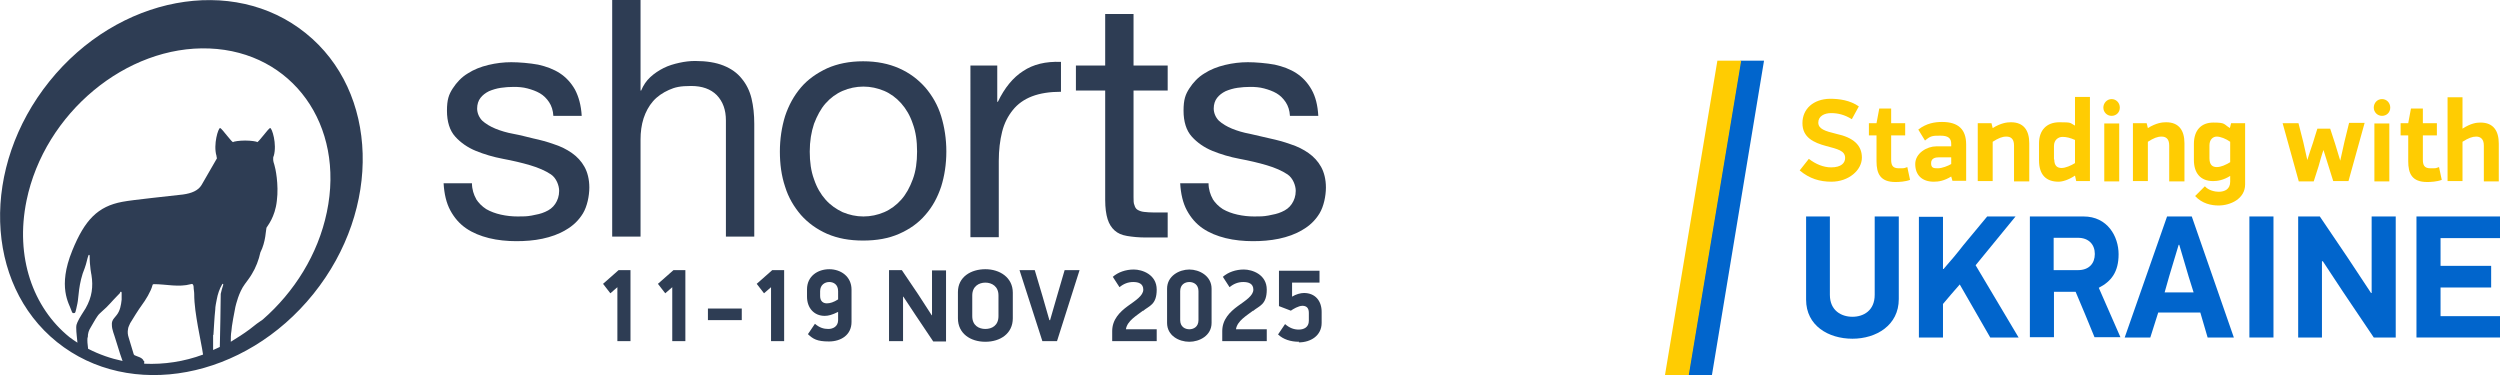 <?xml version="1.0" encoding="UTF-8"?>
<svg id="Layer_1" xmlns="http://www.w3.org/2000/svg" version="1.1" viewBox="0 0 820 123.1">
  <!-- Generator: Adobe Illustrator 29.7.1, SVG Export Plug-In . SVG Version: 2.1.1 Build 8)  -->
  <defs>
    <style>
      .st0 {
        isolation: isolate;
      }

      .st1 {
        fill: #2e3d54;
      }

      .st2 {
        fill: #0165cc;
      }

      .st3 {
        fill: #ffcc02;
      }
    </style>
  </defs>
  <g>
    <polygon class="st2" points="561.5 123.1 578.6 19.9 570.9 19.9 553.7 123.1 561.5 123.1"/>
    <polygon class="st3" points="553.9 123.1 571.1 19.9 563.3 19.9 546.1 123.1 553.9 123.1"/>
    <g>
      <path class="st3" d="M600.7,59.6c-3.8,0-7.2-1-10.4-3.7l3-3.8c2.3,1.8,4.9,2.8,7.3,2.8,3.4,0,4.6-1.5,4.6-3.1,0-2.4-2.5-2.9-6.2-3.9-4.1-1.1-7.8-2.8-7.8-7.5s3.6-7.9,9-8c3.2,0,6.6.5,9.5,2.5l-2.3,4.2c-2.4-1.5-4.6-2-6.8-2s-4.2,1-4.2,3.1,2.2,2.8,5.9,3.7c5.6,1.2,8.4,3.7,8.4,7.8s-4.3,7.9-10,7.9h0Z"/>
      <path class="st3" d="M613,44.4v-4h2.5l.9-4.8h3.9v4.8h4.6v4h-4.6v7.9c0,1.8.4,2.9,2.5,2.9s1.6,0,2.8-.4l.9,4.2c-1.6.6-3.6.7-4.8.7-5,0-6.2-2.8-6.2-6.8v-8.5h-2.5Z"/>
      <path class="st3" d="M640,57.9c-2.3,1.4-4.1,1.7-5.7,1.7-3.9,0-6.1-2.2-6.1-5.8s3.9-5.8,6.9-5.8h4.9v-.8c0-1.8-.9-2.7-3.5-2.7s-3.2,0-5.1,1.6l-2.2-3.6c2.7-2.1,5.5-2.5,7.8-2.5,5.4,0,7.9,2.5,7.9,7.4v11.9h-4.5l-.4-1.4h0ZM640.1,51.6h-4.1c-1.2,0-2.6.3-2.6,1.9s.8,1.7,2.2,1.7,3.4-.8,4.4-1.4v-2.2h0Z"/>
      <path class="st3" d="M660.6,59.5v-11.8c0-2.2-1.1-2.9-2.5-2.9s-2.6.5-4.5,1.7v12.9h-4.9v-19h4.5l.4,1.6c2.8-1.7,4.7-1.9,6-1.9,4.2,0,6,2.7,6,6.9v12.5h-5Z"/>
      <path class="st3" d="M668.8,47c0-4.2,2.4-6.9,6.7-6.9s3.3.2,5.1,1.1v-9.4h4.9v27.6h-4.5l-.4-1.8c-2.1,1.4-4.1,2-5.4,2-4.1,0-6.4-2.3-6.4-7v-5.6h0ZM673.8,52.3c0,2.2,1.1,2.8,2.4,2.8s3.1-.8,4.4-1.6v-7.6c-1.6-.7-2.8-1-4.1-1s-2.8.9-2.8,3v4.4h0Z"/>
      <path class="st3" d="M692.6,32.5c1.5,0,2.7,1.2,2.7,2.8s-1.2,2.7-2.7,2.7-2.7-1.2-2.7-2.7,1.2-2.8,2.7-2.8ZM690.2,59.5v-19h4.9v19h-4.9Z"/>
      <path class="st3" d="M711.5,59.5v-11.8c0-2.2-1.1-2.9-2.5-2.9s-2.6.5-4.5,1.7v12.9h-4.9v-19h4.5l.4,1.6c2.8-1.7,4.7-1.9,6-1.9,4.2,0,6,2.7,6,6.9v12.5h-5Z"/>
      <path class="st3" d="M727.7,67.4c-2.4,0-5.4-.6-7.7-3.1l3.2-3.2c1.2,1.4,3.4,1.8,4.5,1.8,2.1,0,3.8-.9,3.8-3.3v-1.9c-2.2,1.4-4.2,1.7-5.6,1.7-4.2,0-6.3-2.7-6.3-6.9v-5.3c0-4.5,2.4-7,6.4-7s3.3.5,5.4,1.8l.4-1.6h4.6v20.1c0,4.7-4.8,6.9-8.7,6.9h0ZM724.7,51.9c0,2.2,1,2.9,2.4,2.9s2.9-.7,4.4-1.6v-6.7c-1.4-1-3.2-1.7-4.4-1.7s-2.4.9-2.4,2.9c0,0,0,4.2,0,4.2Z"/>
      <path class="st3" d="M756.8,52.5c.2-.7,1.6-5,1.9-5.8.2-.8,1.2-3.8,1.4-4.5h4.2l1.6,4.9,1.7,5.6h0c.2-.9,1.2-5.3,1.4-6.3l1.5-6.1h5.1l-5.3,19.1h-5l-1.6-5.1-1.6-5.1h0c-.3.7-1.4,4.5-1.6,5.3l-1.6,5h-4.9l-5.3-19.1h5.2l1.6,6.3,1.3,5.8h0Z"/>
      <path class="st3" d="M781.3,32.5c1.5,0,2.7,1.2,2.7,2.8s-1.2,2.7-2.7,2.7-2.7-1.2-2.7-2.7,1.1-2.8,2.7-2.8ZM778.8,59.5v-19h4.9v19h-4.9Z"/>
      <path class="st3" d="M787.4,44.4v-4h2.5l.9-4.8h3.9v4.8h4.6v4h-4.6v7.9c0,1.8.4,2.9,2.5,2.9s1.6,0,2.8-.4l.9,4.2c-1.6.6-3.6.7-4.8.7-5,0-6.2-2.8-6.2-6.8v-8.5h-2.5Z"/>
      <path class="st3" d="M814.7,59.5v-11.8c0-2.2-1.2-2.9-2.5-2.9s-2.6.5-4.5,1.7v12.9h-4.9v-27.5h4.9v10.3c2.8-1.8,4.6-2,5.9-2,4.3,0,6,2.8,6,6.9v12.4h-4.9Z"/>
      <path class="st2" d="M607.6,111.1c-7.9,0-15.2-4.3-15.2-12.8v-27.3h7.8v25.7c0,5.2,3.8,7.2,7.4,7.2s7.3-2,7.3-7.2v-25.7h7.9v27.1c0,8.6-7.4,13-15.2,13h0Z"/>
      <path class="st2" d="M637.6,88.1c2.2-2.5,4.4-5.1,6.4-7.7l7.8-9.4h9.3l-13.1,16,14.1,23.7h-9.3l-10-17.4c-1.9,2.1-3.7,4.3-5.5,6.4v11h-7.9v-39.6h7.9v17.1h.3Z"/>
      <path class="st2" d="M683.4,71c7.9,0,11.5,6.6,11.5,12.4s-2.4,8.9-6.5,11l7.1,16.2h-8.5c-1-2.5-5.1-12.4-6.2-14.9h-7.1v14.9h-7.9v-39.6h17.6ZM673.6,88.6h8c3.6,0,5.5-2.2,5.5-5.3s-2-5.3-5.5-5.3h-8v10.6Z"/>
      <path class="st2" d="M721.7,102.5h-13.8l-2.6,8.2h-8.4l13.9-39.7h8.1l13.8,39.7h-8.6l-2.4-8.2ZM710,95.9h9.5l-1.6-5.1-3.1-10.5h-.2l-3.1,10.3-1.5,5.3h0Z"/>
      <path class="st2" d="M745.7,71v39.7h-7.9v-39.7h7.9Z"/>
      <path class="st2" d="M761.6,85.7v25h-7.8v-39.7h7.1l9.2,13.6,7.6,11.5h.2v-25.1h7.9v39.7h-7.2l-10.1-15-6.6-10h-.3Z"/>
      <path class="st2" d="M792.6,71h27.4v7.1h-19.5v9.1h16.6v7.1h-16.6v9.4h19.5v7h-27.4v-39.7h0Z"/>
    </g>
  </g>
  <path class="st1" d="M28.8,110.7c0-1.4.3-2.3,1-3.4.6-1,1.4-2.5,2.1-3.5.5-.8,1-1.1,1.7-1.8,1.8-1.5,3.2-3.3,4.8-4.9s.7-.8,1-1.2c0,0,.2-.3.3-.2.2,0,.2.3.2.4v2.2c-.2,1.8-.5,3.6-1.6,5-.3.4-.6.7-.9,1.1-.5.6-.8,1.3-.7,2.2,0,1.6.8,3.2,1.2,4.7.5,1.6,1,3.2,1.5,4.8.3.8.5,1.5.8,2.3-3.8-.8-7.6-2.1-11.3-4-.2-1.6-.3-2.5-.2-3.7h.1ZM47.1,118.3c-.5-1.1-2-1.3-3-1.8,0,0-.3-.3-.3-.5l-1.6-5.3c-.3-.9-.4-1.8-.2-2.8,0-.5.5-1.4.7-1.9.7-1.2,2.9-4.7,3.8-5.9,1.2-1.6,3-4.5,3.5-6.5,0-.3.3-.4.5-.4,3.9,0,8.1,1.1,12.1,0,.5-.2.8,0,.9.8,0,.9.2,1.6.2,2.4,0,3.5.6,7.1,1.2,10.6.3,1.9,1.5,7.6,1.7,9.3-6.2,2.3-12.8,3.3-19.3,3v-.9h-.2ZM70,109.9c.2-2.8.3-5.6.6-8.3,0-1.1.3-2.3.5-3.4.3-1.7.9-3.5,1.8-5,.2-.3.4,0,.3.3-.3.9-.6,1.9-.8,2.9,0,.4-.2,15.7-.3,17.4-.7.3-1.4.7-2.2,1v-5h0ZM107.2,69.6c-2.9,13.9-10.7,26.2-21,35.2-1.2.8-2.6,1.8-4.3,3.2-2,1.5-4.1,2.8-6.2,4.1,0-1.2,0-2.4.2-3.5,0-1.2,1.1-7,1.3-7.9.2-.8,1.1-4.8,3.1-7.5.8-1.1,1.6-2.1,2.3-3.3,1.3-2.1,2.3-4.7,2.8-7.1,1.8-3.5,1.8-7.5,2-8.1.3-.6,2.8-3.4,3.4-8.8.7-5.5-.5-10.9-.8-11.8-.2-.6-.4-1.2-.4-1.9s0-.7.2-1.1c1.1-3.8-.6-9.2-1.2-9.1s-4,5-4.3,4.6c0-.2-2-.5-3.9-.5s-3.8.3-3.9.5c-.3.4-3.7-4.5-4.3-4.6s-2.3,5.4-1.2,9.1c0,.4.3.9,0,1.1-1,1.7-3.2,5.5-4.9,8.5-1.1,1.8-3.2,2.7-6.1,3.1-4,.5-16.3,1.7-19.9,2.4-8,1.5-12.3,5.9-16.4,16-4.9,12-1,17.4-.3,19.6.2.6.4,1,.7.9.7,0,.6,0,1.3-3.2.4-1.7.3-6.6,2.4-11.6.6-1.6.8-3.1,1.2-4.1.1-.3.3-.3.4,0,0,3.7.6,6.4.6,6.4.6,3.8.2,7.2-1.9,10.9-.9,1.5-2,3-2.7,4.6-.2.5-.4.9-.4,1.7,0,1.9.3,3.5.4,5-.9-.6-1.7-1.1-2.6-1.8-12-9.7-17.9-26.3-14.1-44.8C14.6,37.1,41.5,14.8,68.7,15.9c27.2,1.1,44.5,25.1,38.5,53.7ZM100.3,10.9C76.4-8.4,38.7-1.3,16.2,26.7c-22.5,28-21.4,66.3,2.5,85.5,23.9,19.2,61.6,12.2,84.1-15.8s21.4-66.3-2.5-85.5h0Z"/>
  <g>
    <path class="st1" d="M156.1,65.2c.9,1.4,2,2.5,3.4,3.4,1.4.8,3,1.4,4.8,1.8s3.6.6,5.5.6,3,0,4.6-.3,3.1-.6,4.4-1.2c1.4-.6,2.5-1.4,3.3-2.6s1.3-2.6,1.3-4.3-.9-4.2-2.7-5.4-4.1-2.2-6.8-3-5.7-1.5-8.9-2.1-6.2-1.5-8.9-2.6-5-2.7-6.8-4.7-2.7-4.9-2.7-8.5.6-5.3,1.9-7.3c1.3-2,2.9-3.7,4.9-4.9,2-1.3,4.3-2.2,6.8-2.8,2.5-.6,5-.9,7.5-.9s6.1.3,8.8.8c2.7.6,5.1,1.5,7.1,2.8s3.7,3.1,5,5.4c1.2,2.3,2,5.1,2.2,8.6h-9.3c-.1-1.8-.6-3.3-1.4-4.5-.8-1.2-1.8-2.2-3-2.9-1.2-.7-2.6-1.2-4.1-1.6s-3-.5-4.5-.5-2.8.1-4.2.3-2.7.6-3.9,1.1c-1.2.6-2.1,1.3-2.8,2.2-.7.9-1.1,2.1-1.1,3.5s.6,2.9,1.7,4c1.1,1,2.6,1.9,4.3,2.6s3.7,1.3,5.9,1.7,4.4,1,6.5,1.5c2.3.5,4.6,1.1,6.8,1.9,2.2.7,4.2,1.7,5.9,2.9s3.1,2.7,4.1,4.5,1.6,4.1,1.6,6.8-.7,6.2-2.1,8.5c-1.4,2.3-3.3,4.1-5.6,5.4-2.3,1.4-4.9,2.3-7.7,2.9s-5.7.8-8.6.8-6.1-.3-8.9-1-5.3-1.7-7.5-3.2-3.9-3.5-5.2-5.9-2-5.4-2.2-8.9h9.3c0,2,.6,3.8,1.4,5.2h-.1Z"/>
    <path class="st1" d="M210.1,0v29.7h.2c.7-1.7,1.7-3.2,3-4.4,1.3-1.2,2.8-2.2,4.4-3s3.3-1.3,5.1-1.7,3.5-.6,5.2-.6c3.7,0,6.8.5,9.3,1.5s4.5,2.4,6,4.3c1.5,1.8,2.6,4,3.2,6.5s.9,5.3.9,8.3v37h-9.3v-38.1c0-3.5-1-6.2-3-8.3-2-2-4.8-3-8.4-3s-5.3.4-7.3,1.3-3.8,2.1-5.2,3.7c-1.4,1.6-2.4,3.5-3.1,5.6-.7,2.2-1,4.5-1,7v31.8h-9.3V0h9.3Z"/>
    <path class="st1" d="M257.5,38.1c1.2-3.6,2.9-6.7,5.2-9.4s5.2-4.7,8.6-6.3c3.4-1.5,7.3-2.3,11.8-2.3s8.4.8,11.8,2.3,6.2,3.6,8.6,6.3c2.3,2.7,4.1,5.8,5.2,9.4s1.7,7.5,1.7,11.6-.6,8-1.7,11.5c-1.2,3.6-2.9,6.7-5.2,9.3-2.3,2.7-5.2,4.7-8.6,6.2s-7.3,2.2-11.8,2.2-8.3-.7-11.8-2.2c-3.4-1.5-6.3-3.6-8.6-6.2-2.3-2.7-4.1-5.7-5.2-9.3-1.2-3.6-1.7-7.4-1.7-11.5s.6-8,1.7-11.6ZM267,58.8c.9,2.7,2.2,4.9,3.8,6.7,1.6,1.8,3.5,3.1,5.6,4.1,2.2.9,4.4,1.4,6.8,1.4s4.7-.5,6.8-1.4,4-2.3,5.6-4.1c1.6-1.8,2.8-4,3.8-6.7s1.4-5.7,1.4-9.1-.4-6.4-1.4-9.1c-.9-2.7-2.2-4.9-3.8-6.7s-3.5-3.2-5.6-4.1c-2.2-.9-4.4-1.4-6.8-1.4s-4.7.5-6.8,1.4-4,2.3-5.6,4.1-2.8,4.1-3.8,6.7c-.9,2.7-1.4,5.7-1.4,9.1s.4,6.4,1.4,9.1Z"/>
    <path class="st1" d="M327.1,21.5v11.9h.2c2.2-4.6,5-8,8.3-10.1,3.3-2.2,7.4-3.2,12.4-3v9.8c-3.7,0-6.9.5-9.5,1.5s-4.7,2.5-6.3,4.5c-1.6,2-2.8,4.3-3.5,7.1s-1.1,6-1.1,9.6v25h-9.3V21.5h8.8Z"/>
    <path class="st1" d="M383,21.5v8.2h-11.2v35c0,1.1,0,2,.3,2.6.2.7.5,1.2,1,1.5s1.2.6,2.1.7,2.1.2,3.5.2h4.3v8.2h-7.1c-2.4,0-4.4-.2-6.2-.5s-3.1-.9-4.1-1.8-1.8-2.1-2.3-3.7-.8-3.7-.8-6.3V29.7h-9.6v-8.2h9.6V4.6h9.3v16.9h11.2Z"/>
    <path class="st1" d="M397.7,65.2c.9,1.4,2,2.5,3.4,3.4,1.4.8,3,1.4,4.8,1.8s3.6.6,5.5.6,3,0,4.6-.3,3.1-.6,4.4-1.2c1.4-.6,2.5-1.4,3.3-2.6s1.3-2.6,1.3-4.3-.9-4.2-2.7-5.4c-1.8-1.2-4.1-2.2-6.8-3-2.7-.8-5.7-1.5-8.9-2.1-3.2-.6-6.2-1.5-8.9-2.6s-5-2.7-6.8-4.7-2.7-4.9-2.7-8.5.6-5.3,1.9-7.3,2.9-3.7,4.9-4.9c2-1.3,4.3-2.2,6.8-2.8,2.5-.6,5-.9,7.5-.9s6.1.3,8.8.8c2.7.6,5.1,1.5,7.1,2.8s3.7,3.1,5,5.4,2,5.1,2.2,8.6h-9.3c-.1-1.8-.6-3.3-1.4-4.5s-1.8-2.2-3-2.9c-1.2-.7-2.6-1.2-4.1-1.6s-3-.5-4.5-.5-2.8.1-4.2.3-2.7.6-3.9,1.1c-1.2.6-2.1,1.3-2.8,2.2-.7.9-1.1,2.1-1.1,3.5s.6,2.9,1.7,4c1.1,1,2.6,1.9,4.3,2.6s3.7,1.3,5.9,1.7c2.2.5,4.4,1,6.5,1.5,2.3.5,4.6,1.1,6.8,1.9,2.2.7,4.2,1.7,5.9,2.9,1.7,1.2,3.1,2.7,4.1,4.5s1.6,4.1,1.6,6.8-.7,6.2-2.1,8.5c-1.4,2.3-3.3,4.1-5.6,5.4-2.3,1.4-4.9,2.3-7.7,2.9-2.9.6-5.7.8-8.6.8s-6.1-.3-8.9-1-5.3-1.7-7.5-3.2-3.9-3.5-5.2-5.9c-1.3-2.4-2-5.4-2.2-8.9h9.3c0,2,.6,3.8,1.4,5.2h0Z"/>
  </g>
  <g class="st0">
    <path class="st1" d="M202.5,111.9v-17.7l-2.3,2-2.4-3.1,5.1-4.5h3.9v23.3h-4.3Z"/>
    <path class="st1" d="M220.5,111.9v-17.7l-2.3,2-2.4-3.1,5.1-4.5h3.9v23.3h-4.3Z"/>
    <path class="st1" d="M232.2,105v-3.8h11.1v3.8h-11.1Z"/>
    <path class="st1" d="M252.9,111.9v-17.7l-2.3,2-2.4-3.1,5.1-4.5h3.9v23.3h-4.3Z"/>
    <path class="st1" d="M279.3,105.6c0,4.3-3.5,6.4-7.4,6.4s-5.2-.8-6.9-2.4l2.3-3.4c1.5,1.3,2.9,1.7,4.4,1.7s3.2-.8,3.2-2.9v-2.7c-2,1-3.2,1.3-4.4,1.3-3.5,0-5.8-2.6-5.8-6.3v-2.4c0-4.3,3.5-6.6,7.3-6.6s7.3,2.4,7.3,6.7v10.6ZM272,92.5c-1.4,0-3,.9-3,3v1.6c0,1.8,1.1,2.4,2.2,2.4s2.3-.4,3.7-1.3v-2.7c0-2.2-1.5-3-2.9-3Z"/>
    <path class="st1" d="M296.2,97.2v14.7h-4.6v-23.3h4.2l5.4,8,4.4,6.8h.1v-14.7h4.6v23.3h-4.2l-5.9-8.8-3.9-5.9h-.2Z"/>
    <path class="st1" d="M323.2,112.1c-4.9,0-9-2.7-9-7.7v-8.6c0-5,4.3-7.5,9-7.5s9,2.7,9,7.7v8.4c0,5-4.1,7.7-9,7.7ZM327.5,96.9c0-3-2.2-4.2-4.3-4.2s-4.3,1.2-4.3,4.2v6.8c0,3.1,2.2,4.2,4.3,4.2s4.3-1.1,4.3-4.2v-6.8Z"/>
    <path class="st1" d="M344.4,105.1l2.4-8.3,2.4-8.2h4.9l-7.4,23.3h-4.8l-7.5-23.3h5l2.5,8.4,2.3,8h.2Z"/>
    <path class="st1" d="M374.9,101.9c-1.9,1.5-5.2,3.3-5.6,6.1h10.1v3.9h-14.6v-3.3c0-3.8,2.5-6.3,5.1-8.2,2.5-1.8,5.1-3.4,5.1-5.4s-1.6-2.5-3.3-2.5-3.2.6-4.5,1.7l-2.2-3.4c1.7-1.5,4.2-2.4,6.9-2.4s7.5,1.6,7.5,6.6-2.5,5.3-4.5,7Z"/>
    <path class="st1" d="M390.1,112.1c-3.4,0-7.3-2-7.3-6.2v-11.2c0-4.2,4-6.3,7.3-6.3s7.3,2.1,7.3,6.3v11.2c0,4.2-4,6.2-7.3,6.2ZM393.1,95.5c0-2.2-1.6-3-3-3s-3,.8-3,3v9.5c0,2.2,1.6,3,3,3s3-.8,3-3v-9.5Z"/>
    <path class="st1" d="M411,101.9c-1.9,1.5-5.2,3.3-5.6,6.1h10.1v3.9h-14.6v-3.3c0-3.8,2.5-6.3,5.1-8.2,2.5-1.8,5.1-3.4,5.1-5.4s-1.6-2.5-3.3-2.5-3.2.6-4.5,1.7l-2.2-3.4c1.7-1.5,4.2-2.4,6.9-2.4s7.5,1.6,7.5,6.6-2.5,5.3-4.5,7Z"/>
    <path class="st1" d="M426.1,112.1c-2.8,0-5.2-.8-6.9-2.4l2.3-3.4c1.5,1.3,2.9,1.8,4.5,1.8s3.3-.7,3.3-2.9v-2.6c0-1.6-.8-2.3-2.1-2.3s-3.1,1.1-3.8,1.6l-3.9-1.5v-11.6h13.3v3.9h-9v4.6c1.3-.8,2.8-1.2,3.9-1.2,3.7,0,5.8,2.6,5.8,6.2v3.6c0,4.2-3.6,6.4-7.5,6.4Z"/>
  </g>
</svg>